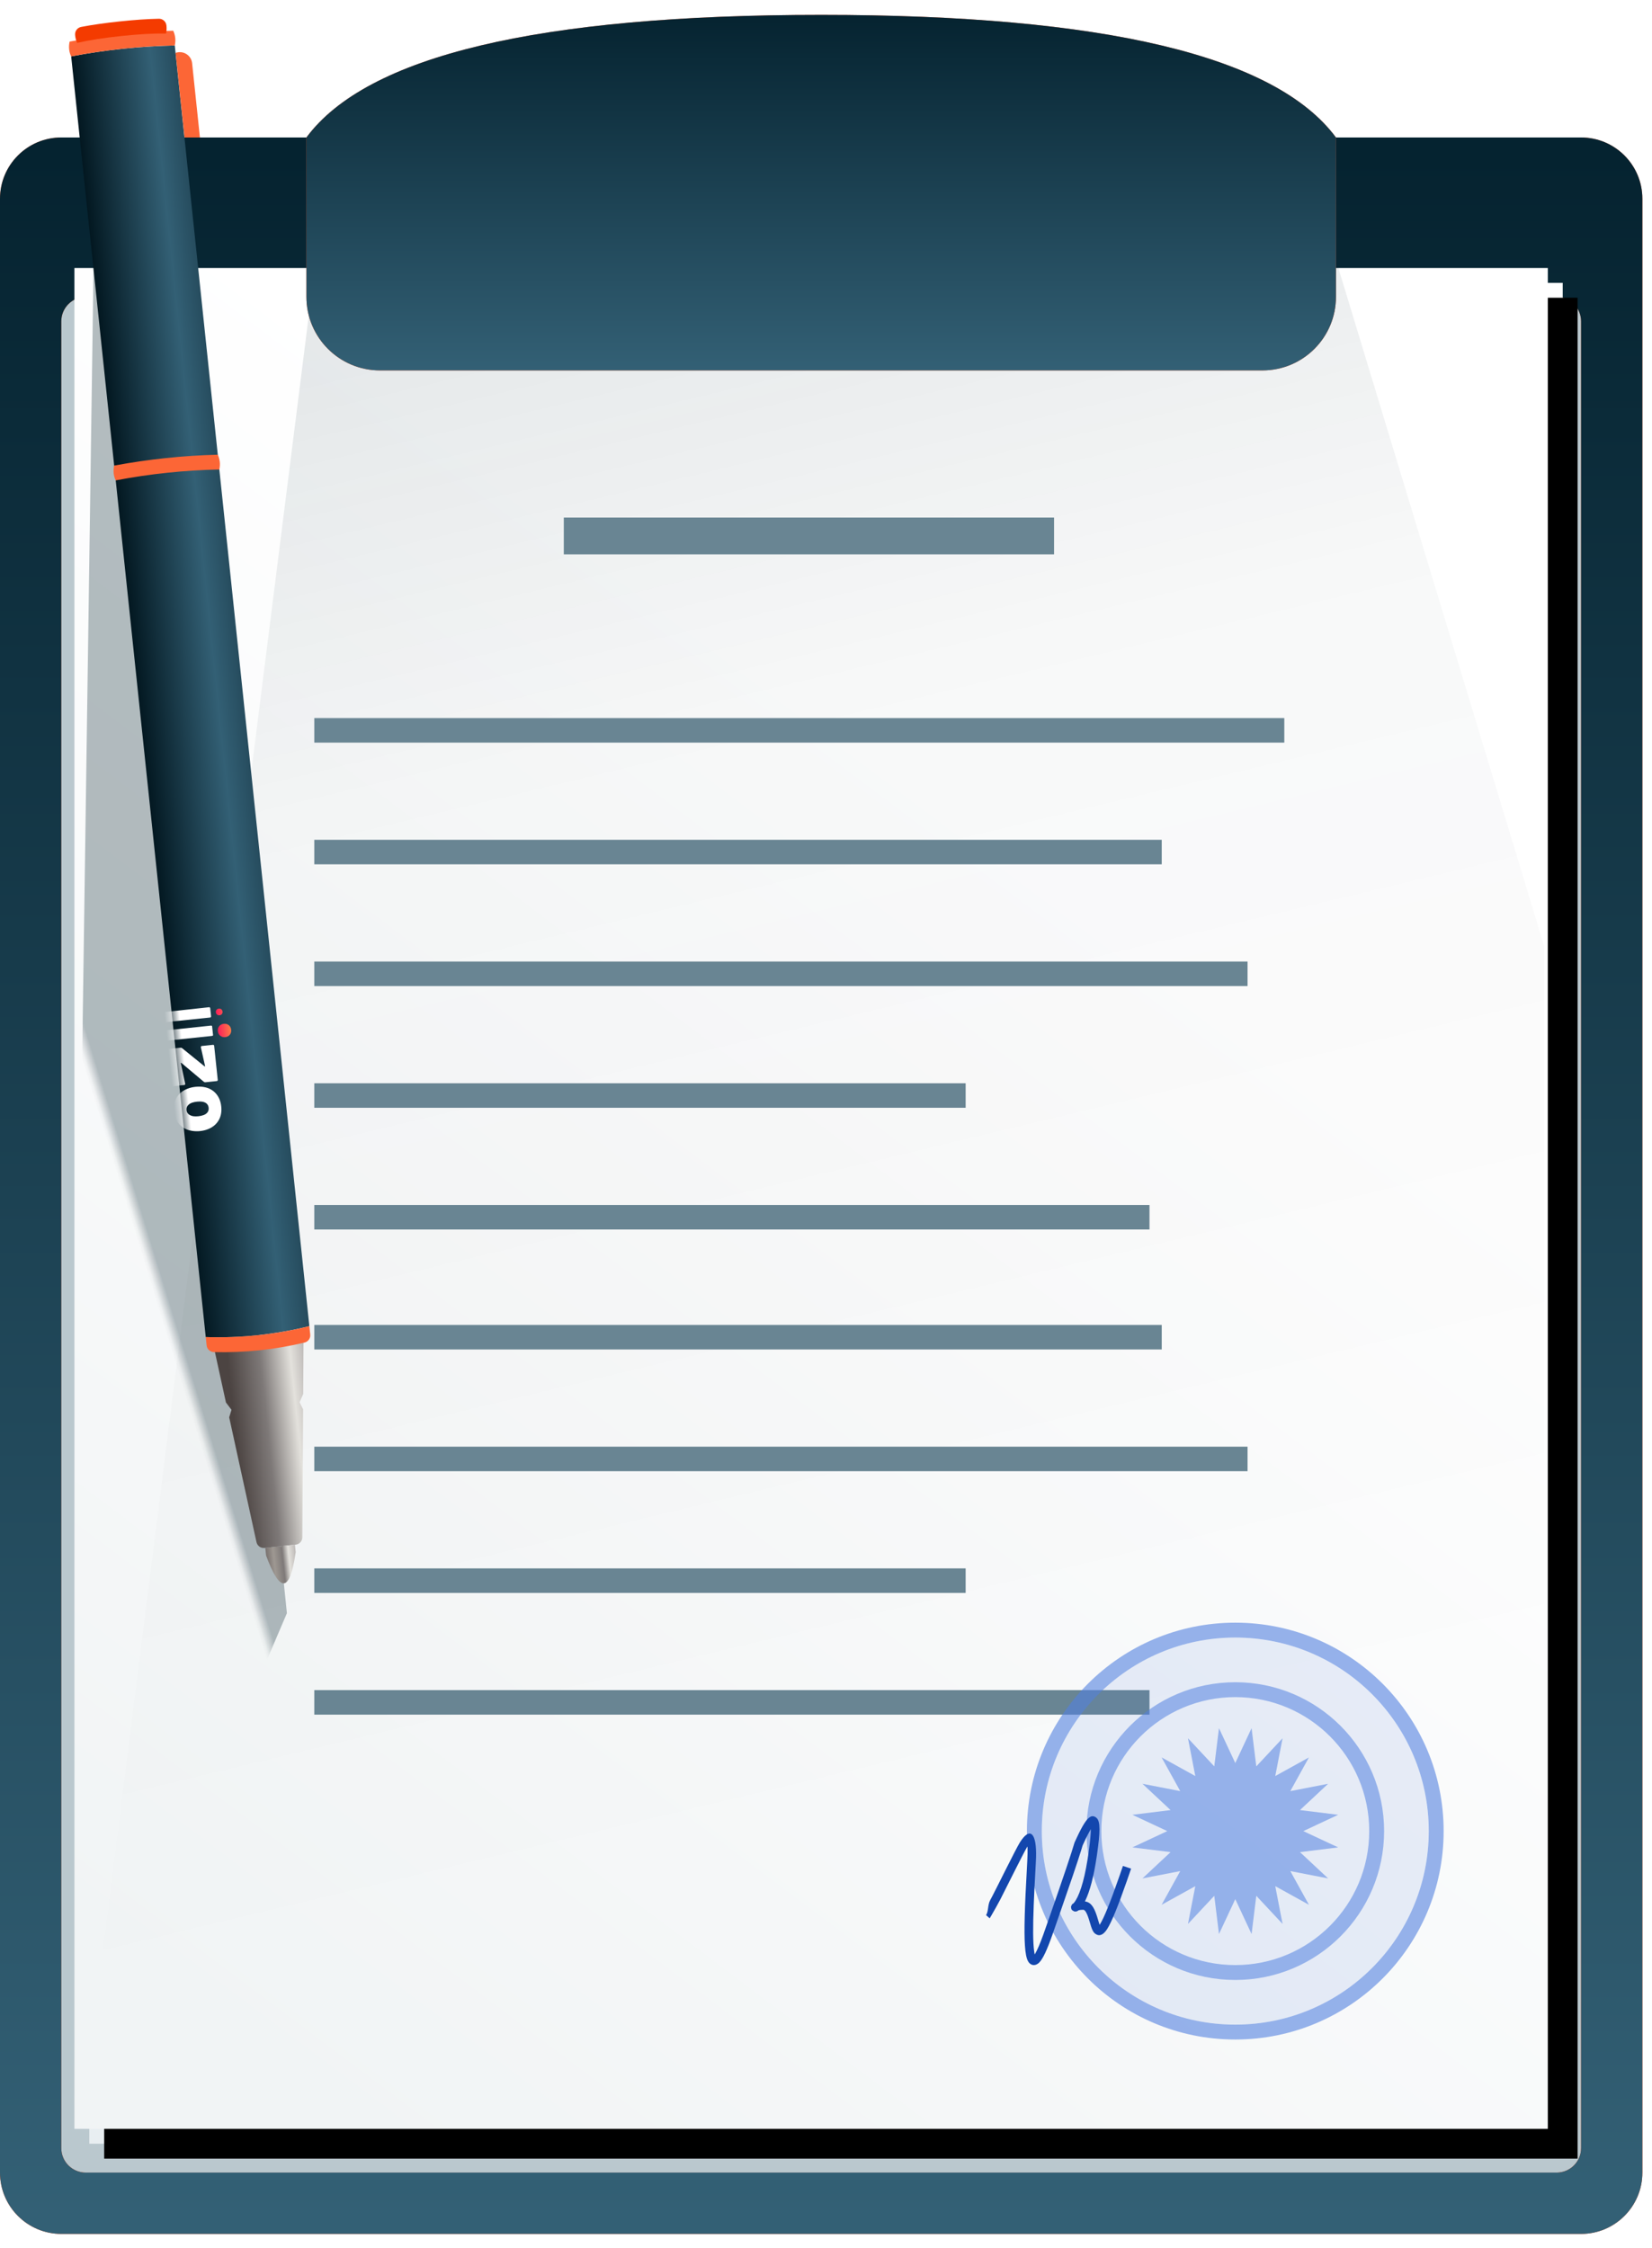 <svg xmlns="http://www.w3.org/2000/svg" xmlns:xlink="http://www.w3.org/1999/xlink" width="111" height="151" viewBox="0 0 111 151">
    <defs>
        <linearGradient id="prefix__a" x1="50%" x2="50%" y1="0%" y2="100%">
            <stop offset="0%" stop-color="#FC6636"/>
            <stop offset="100%" stop-color="#F43B00"/>
        </linearGradient>
        <linearGradient id="prefix__c" x1="50%" x2="50%" y1="0%" y2="100%">
            <stop offset="0%" stop-color="#052330"/>
            <stop offset="100%" stop-color="#336075"/>
        </linearGradient>
        <linearGradient id="prefix__d" x1="18.637%" x2="61.414%" y1="100%" y2="28.225%">
            <stop offset="0%" stop-color="#E8EEF1"/>
            <stop offset="100%" stop-color="#FFF"/>
            <stop offset="100%" stop-color="#FFF"/>
        </linearGradient>
        <linearGradient id="prefix__g" x1="18.637%" x2="61.414%" y1="100%" y2="28.225%">
            <stop offset="0%" stop-color="#F1F4F5"/>
            <stop offset="100%" stop-color="#FFF"/>
            <stop offset="100%" stop-color="#FFF"/>
        </linearGradient>
        <linearGradient id="prefix__h" x1="44.408%" x2="62.342%" y1="0%" y2="89.582%">
            <stop offset="0%" stop-color="#052330" stop-opacity=".1"/>
            <stop offset="28.481%" stop-color="#041922" stop-opacity=".03"/>
            <stop offset="100%" stop-opacity="0"/>
        </linearGradient>
        <linearGradient id="prefix__i" x1="50.247%" x2="49.504%" y1="56.864%" y2="58.822%">
            <stop offset="0%" stop-color="#052330" stop-opacity=".3"/>
            <stop offset="76.446%" stop-color="#041922" stop-opacity=".03"/>
            <stop offset="100%" stop-opacity="0"/>
        </linearGradient>
        <linearGradient id="prefix__k" x1="50%" x2="50%" y1="0%" y2="100%">
            <stop offset="0%" stop-color="#FC6636"/>
            <stop offset="100%" stop-color="#F43B00"/>
        </linearGradient>
        <linearGradient id="prefix__m" x1="50%" x2="50%" y1="0%" y2="100%">
            <stop offset="0%" stop-color="#052330"/>
            <stop offset="100%" stop-color="#336075"/>
        </linearGradient>
        <linearGradient id="prefix__n" x1="100%" x2="13.481%" y1="50%" y2="50%">
            <stop offset="0%" stop-color="#BEBAB8"/>
            <stop offset="18.747%" stop-color="#E3E1DC"/>
            <stop offset="57.85%" stop-color="#7E7978"/>
            <stop offset="100%" stop-color="#4C4442"/>
        </linearGradient>
        <linearGradient id="prefix__o" x1="100%" x2="0%" y1="50%" y2="50%">
            <stop offset="0%" stop-color="#BEBAB8"/>
            <stop offset="24.274%" stop-color="#E3E1DC"/>
            <stop offset="45.064%" stop-color="#7E7978"/>
            <stop offset="74.683%" stop-color="#9E9892"/>
            <stop offset="100%" stop-color="#78716F"/>
        </linearGradient>
        <linearGradient id="prefix__q" x1="100%" x2="0%" y1="50%" y2="50%">
            <stop offset=".087%" stop-color="#264C5E"/>
            <stop offset="24.67%" stop-color="#336075"/>
            <stop offset="100%" stop-color="#031821"/>
        </linearGradient>
        <linearGradient id="prefix__s" x1="50%" x2="50%" y1="100%" y2="0%">
            <stop offset="0%" stop-color="#FC1D5A"/>
            <stop offset="100%" stop-color="#FF7C47"/>
        </linearGradient>
        <path id="prefix__b" d="M106.235 8.235c2.274 0 4.118 1.844 4.118 4.118V144.94c0 2.274-1.844 4.118-4.118 4.118H4.118c-2.274 0-4.118-1.844-4.118-4.118V12.353c0-2.274 1.844-4.118 4.118-4.118h102.117zm-1.647 10.706H5.765c-.91 0-1.647.738-1.647 1.647v122.706c0 .91.737 1.647 1.647 1.647h98.823c.91 0 1.647-.737 1.647-1.647V20.588c0-.91-.737-1.647-1.647-1.647z"/>
        <path id="prefix__f" d="M5 17H104V142H5z"/>
        <path id="prefix__l" d="M20.588 8.235C24.656 2.745 36.185 0 55.176 0c18.992 0 30.521 2.745 34.589 8.235v10.706c0 2.73-2.213 4.941-4.941 4.941H25.529c-2.729 0-4.94-2.212-4.94-4.94V8.234z"/>
        <path id="prefix__p" d="M0 .148C1.167.049 2.333 0 3.5 0 4.667 0 5.833.05 7 .148v86.5c-1.167.16-2.333.241-3.5.241-1.167 0-2.333-.08-3.5-.241V.148z"/>
        <filter id="prefix__e" width="108.1%" height="106.4%" x="-2%" y="-1.6%" filterUnits="objectBoundingBox">
            <feOffset dx="2" dy="2" in="SourceAlpha" result="shadowOffsetOuter1"/>
            <feGaussianBlur in="shadowOffsetOuter1" result="shadowBlurOuter1" stdDeviation="1"/>
            <feColorMatrix in="shadowBlurOuter1" values="0 0 0 0 0.02 0 0 0 0 0.137 0 0 0 0 0.188 0 0 0 0.2 0"/>
        </filter>
        <filter id="prefix__j" width="140.6%" height="104.8%" x="-20.3%" y="-2.4%" filterUnits="objectBoundingBox">
            <feGaussianBlur in="SourceGraphic" stdDeviation="1"/>
        </filter>
    </defs>
    <g fill="none" fill-rule="evenodd">
        <g transform="translate(0 1)">
            <path fill="#BAC8CE" d="M3.294 18.118H107.059V145.765H3.294z"/>
            <use fill="url(#prefix__a)" xlink:href="#prefix__b"/>
            <use fill="url(#prefix__c)" xlink:href="#prefix__b"/>
            <path fill="url(#prefix__d)" d="M6 18H105V143H6z"/>
            <use fill="#000" filter="url(#prefix__e)" xlink:href="#prefix__f"/>
            <use fill="url(#prefix__g)" xlink:href="#prefix__f"/>
            <path fill="url(#prefix__h)" d="M20.764 20.064L89.765 16.471 103.765 62.588 103.765 112.824 6.588 132.588z"/>
            <path fill="url(#prefix__i)" d="M6.283 17L10.028 17 19.277 107.364 4.487 142z" filter="url(#prefix__j)"/>
            <use fill="url(#prefix__k)" xlink:href="#prefix__l"/>
            <use fill="url(#prefix__m)" xlink:href="#prefix__l"/>
            <g fill="#698593">
                <path d="M.706 13.471H65.882V15.118H.706zM17.471 0H50.412V2.471H17.471zM.706 21.647H57.647V23.294H.706zM.706 54.235H57.647V55.882H.706zM.706 29.824H63.412V31.471H.706zM.706 62.412H63.412V64.059H.706zM.706 38H44.471V39.647H.706zM.706 70.588H44.471V72.235H.706zM.706 46.176H56.824V47.823H.706zM.706 78.765H56.824V80.412H.706z" transform="translate(20.412 33.765)"/>
            </g>
            <g fill="#5180DF" opacity=".6">
                <path fill-opacity=".2" d="M14 1c7.18 0 13 5.82 13 13s-5.82 13-13 13S1 21.18 1 14 6.82 1 14 1zm0 10c-1.657 0-3 1.343-3 3s1.343 3 3 3 3-1.343 3-3-1.343-3-3-3z" transform="translate(69 108)"/>
                <path fill-rule="nonzero" d="M14 0c7.732 0 14 6.268 14 14s-6.268 14-14 14S0 21.732 0 14 6.268 0 14 0zm0 1C6.82 1 1 6.82 1 14s5.82 13 13 13 13-5.82 13-13S21.18 1 14 1z" transform="translate(69 108)"/>
                <path fill-rule="nonzero" d="M14 4c5.523 0 10 4.477 10 10s-4.477 10-10 10S4 19.523 4 14 8.477 4 14 4zm0 1c-4.97 0-9 4.03-9 9s4.03 9 9 9 9-4.03 9-9-4.03-9-9-9z" transform="translate(69 108)"/>
                <path d="M14 18.57L12.905 20.914 12.588 18.347 10.822 20.237 11.314 17.698 9.05 18.95 10.302 16.686 7.763 17.178 9.653 15.412 7.086 15.095 9.43 14 7.086 12.905 9.653 12.588 7.763 10.822 10.302 11.314 9.05 9.05 11.314 10.302 10.822 7.763 12.588 9.653 12.905 7.086 14 9.43 15.095 7.086 15.412 9.653 17.178 7.763 16.686 10.302 18.95 9.05 17.698 11.314 20.237 10.822 18.347 12.588 20.914 12.905 18.57 14 20.914 15.095 18.347 15.412 20.237 17.178 17.698 16.686 18.95 18.95 16.686 17.698 17.178 20.237 15.412 18.347 15.095 20.914z" transform="translate(69 108)"/>
            </g>
        </g>
        <path fill="#1347AE" fill-rule="nonzero" d="M72.87 122.462c.267-.41.519-.603.81-.346.263.234.246.959.027 2.473l-.025.171c-.2 1.342-.46 2.28-.747 2.884l-.039.078.05.008c.354.068.555.377.736.916l.039.12c.023.074.1.338.118.391l.047.14.025-.04c.27-.43.69-1.46 1.321-3.28l.219-.636.549.18-.286.83c-.612 1.752-1.023 2.752-1.316 3.216l-.032.05c-.222.331-.479.481-.754.292-.136-.093-.21-.23-.295-.484l-.15-.492c-.142-.455-.269-.649-.383-.649-.142 0-.244.016-.303.033l-.018.007-.045.032-.03.017-.052.02-.034.008c-.02.004-.046.002-.12-.004l-.094-.052c-.1-.06-.104-.093-.126-.262l.035-.089c.018-.044.027-.06.038-.072l.054-.044.018-.013.024-.014.029-.032c.322-.39.663-1.322.919-2.943l.03-.198c.097-.653.156-1.17.177-1.55l.007-.189v-.068l-.039.066-.113.206c-.1.186-.21.41-.328.668l-.072.158-.107.354c-.243.783-.742 2.255-1.497 4.421l-.428 1.227c-.357 1.018-.637 1.613-.881 1.858-.196.196-.454.24-.652.047-.117-.114-.185-.29-.234-.543-.132-.683-.131-1.973-.037-4.033l.121-2.34c.017-.313.021-.57.018-.766l-.007-.162-.024.038c-.225.36-1.373 2.688-1.756 3.432l-.07.136c-.19.356-.373.685-.554.994l-.135.227-.242-.213c.175-.29.097-.679.28-1.015l.137-.257c.27-.508 1.587-3.186 1.847-3.602.713-1.14 1.139-.596 1.094.99l-.016.35-.096 1.82-.045 1.032c-.058 1.505-.054 2.528.03 3.114l.024.149.012.058.021-.033c.145-.243.335-.679.56-1.306l.403-1.149c.935-2.68 1.496-4.347 1.69-5.02l.142-.312c.207-.444.383-.777.53-1.003z"/>
        <g>
            <path fill="url(#prefix__n)" d="M.587 89.495h6L6.2 92.98l-.3.532.186.494-.95 8.545c-.028.254-.242.445-.497.445H2.534c-.254 0-.468-.191-.496-.445l-.948-8.53.207-.485-.32-.528-.39-3.512z" transform="rotate(-6 19.54 -41.906)"/>
            <path fill="url(#prefix__o)" d="M2.587 102.995h2v.497c-.335 1.332-.668 2-1 2.003-.332.004-.665-.656-1-1.98v-.52z" transform="rotate(-6 19.54 -41.906)"/>
            <g transform="rotate(-6 19.54 -41.906) translate(.087 1.847)">
                <mask id="prefix__r" fill="#fff">
                    <use xlink:href="#prefix__p"/>
                </mask>
                <use fill="url(#prefix__q)" xlink:href="#prefix__p"/>
                <g mask="url(#prefix__r)">
                    <g fill-rule="nonzero">
                        <path fill="#FFF" d="M.114 5.562c-.048 0-.072-.024-.072-.072V4.8c0-.052.026-.074.078-.066.24.012.405-.015.495-.081.09-.066.135-.193.135-.381L.738 1.32c0-.02.007-.037.021-.051.014-.014.031-.021.051-.021h.552c.02 0 .037.007.051.021.014.014.021.031.021.051v2.94c0 .356-.046.628-.138.816-.092.188-.253.319-.483.393-.23.074-.263.105-.699.093zM2.031 4.35c-.014 0-.026-.007-.035-.021-.01-.014-.015-.031-.015-.051V1.32c0-.02.005-.037.015-.051.01-.014.021-.021.035-.021h.596c.014 0 .026.007.035.021.01.014.015.031.015.051v2.958c0 .02-.005.037-.015.051-.01.014-.021.021-.035.021H2.03zm1.283 0c-.02 0-.037-.007-.051-.021-.014-.014-.021-.031-.021-.051v-.774c0-.036.012-.066.036-.09l1.38-1.38c.008-.008.01-.016.006-.024s-.012-.012-.024-.012l-1.29.15c-.02 0-.037-.007-.051-.021-.014-.014-.021-.031-.021-.051V1.32c0-.02.007-.037.021-.051.014-.014.031-.021.051-.021h2.304c.02 0 .037.007.051.021.014.014.021.031.021.051v.774c0 .036-.012.066-.036.09l-1.428 1.38c-.008.008-.01.016-.006.024s.012.012.024.012l1.41-.15c.02 0 .037.007.051.021.014.014.021.031.021.051v.756c0 .02-.007.037-.021.051-.014.014-.031.021-.051.021H3.314zm4.141.048c-.36 0-.666-.096-.918-.288-.252-.192-.42-.452-.504-.78-.048-.164-.072-.344-.072-.54 0-.22.026-.414.078-.582.092-.316.263-.563.513-.741.25-.178.553-.267.909-.267.352 0 .65.089.894.267.244.178.414.423.51.735.056.18.084.372.084.576 0 .184-.022.36-.066.528-.084.336-.252.602-.504.798-.252.196-.56.294-.924.294zm0-.852c.116 0 .212-.037.288-.111.076-.074.132-.175.168-.303.024-.104.036-.218.036-.342 0-.12-.014-.236-.042-.348-.032-.124-.086-.22-.162-.288-.076-.068-.172-.102-.288-.102-.232 0-.384.13-.456.39-.024.096-.036.212-.036.348 0 .124.012.238.036.342.032.128.087.229.165.303.078.074.175.111.291.111z" transform="rotate(90 -30.021 33.877)"/>
                        <path fill="url(#prefix__s)" d="M1.125.9C1.059.9 1.005.879.963.837.921.794.9.74.9.675.9.608.921.553.963.512 1.006.471 1.06.45 1.125.45s.12.02.162.062c.042.041.063.096.063.163 0 .064-.021.117-.063.16C1.244.878 1.19.9 1.125.9zM2.4.9c-.131 0-.239-.042-.323-.127C1.992.69 1.95.581 1.95.45c0-.134.042-.243.127-.326C2.16.041 2.269 0 2.4 0s.239.041.323.124c.085.083.127.192.127.326 0 .128-.042.234-.127.32C2.64.858 2.531.9 2.4.9z" transform="rotate(90 -30.021 33.877)"/>
                    </g>
                </g>
            </g>
            <path fill="#FC6636" d="M.087.995C1.263.903 2.433.857 3.597.857c1.163 0 2.327.046 3.49.138.055.167.083.333.083.5 0 .167-.028.333-.083.5-1.157-.099-2.32-.148-3.49-.148-1.17 0-2.34.05-3.51.148C.029 1.844 0 1.682 0 1.51c0-.171.029-.343.087-.515zM.087 29.633c1.176-.092 2.346-.138 3.51-.138 1.163 0 2.327.046 3.49.138.055.166.083.333.083.5 0 .166-.028.333-.083.5-1.157-.099-2.32-.148-3.49-.148-1.17 0-2.34.049-3.51.148C.029 30.48 0 30.32 0 30.148s.029-.344.087-.515z" transform="rotate(-6 19.54 -41.906)"/>
            <path fill="#F43B00" d="M.959.097C1.72.032 2.599 0 3.597 0c.993 0 1.865.032 2.615.097.251.021.447.227.457.48v.056c0 .166-.027.333-.082.5-.824-.099-1.82-.148-2.99-.148-1.17 0-2.173.049-3.01.148C.529.98.5.82.5.648.5.622.5.596.502.57.515.32.71.12.959.097z" transform="rotate(-6 19.54 -41.906)"/>
            <path fill="#FC6636" d="M.087 88.495c1.167.161 2.333.241 3.5.241 1.167 0 2.333-.08 3.5-.24v.564c0 .251-.186.463-.435.496-1.022.134-2.043.2-3.065.2-1.022 0-2.043-.066-3.065-.2-.249-.032-.435-.245-.435-.496v-.565zM7.087 2.495c.446-.111.898.16 1.01.605.016.066.024.134.024.202v5.015l-1.028-.108-.006-5.714z" transform="rotate(-6 19.54 -41.906)"/>
        </g>
    </g>
</svg>
